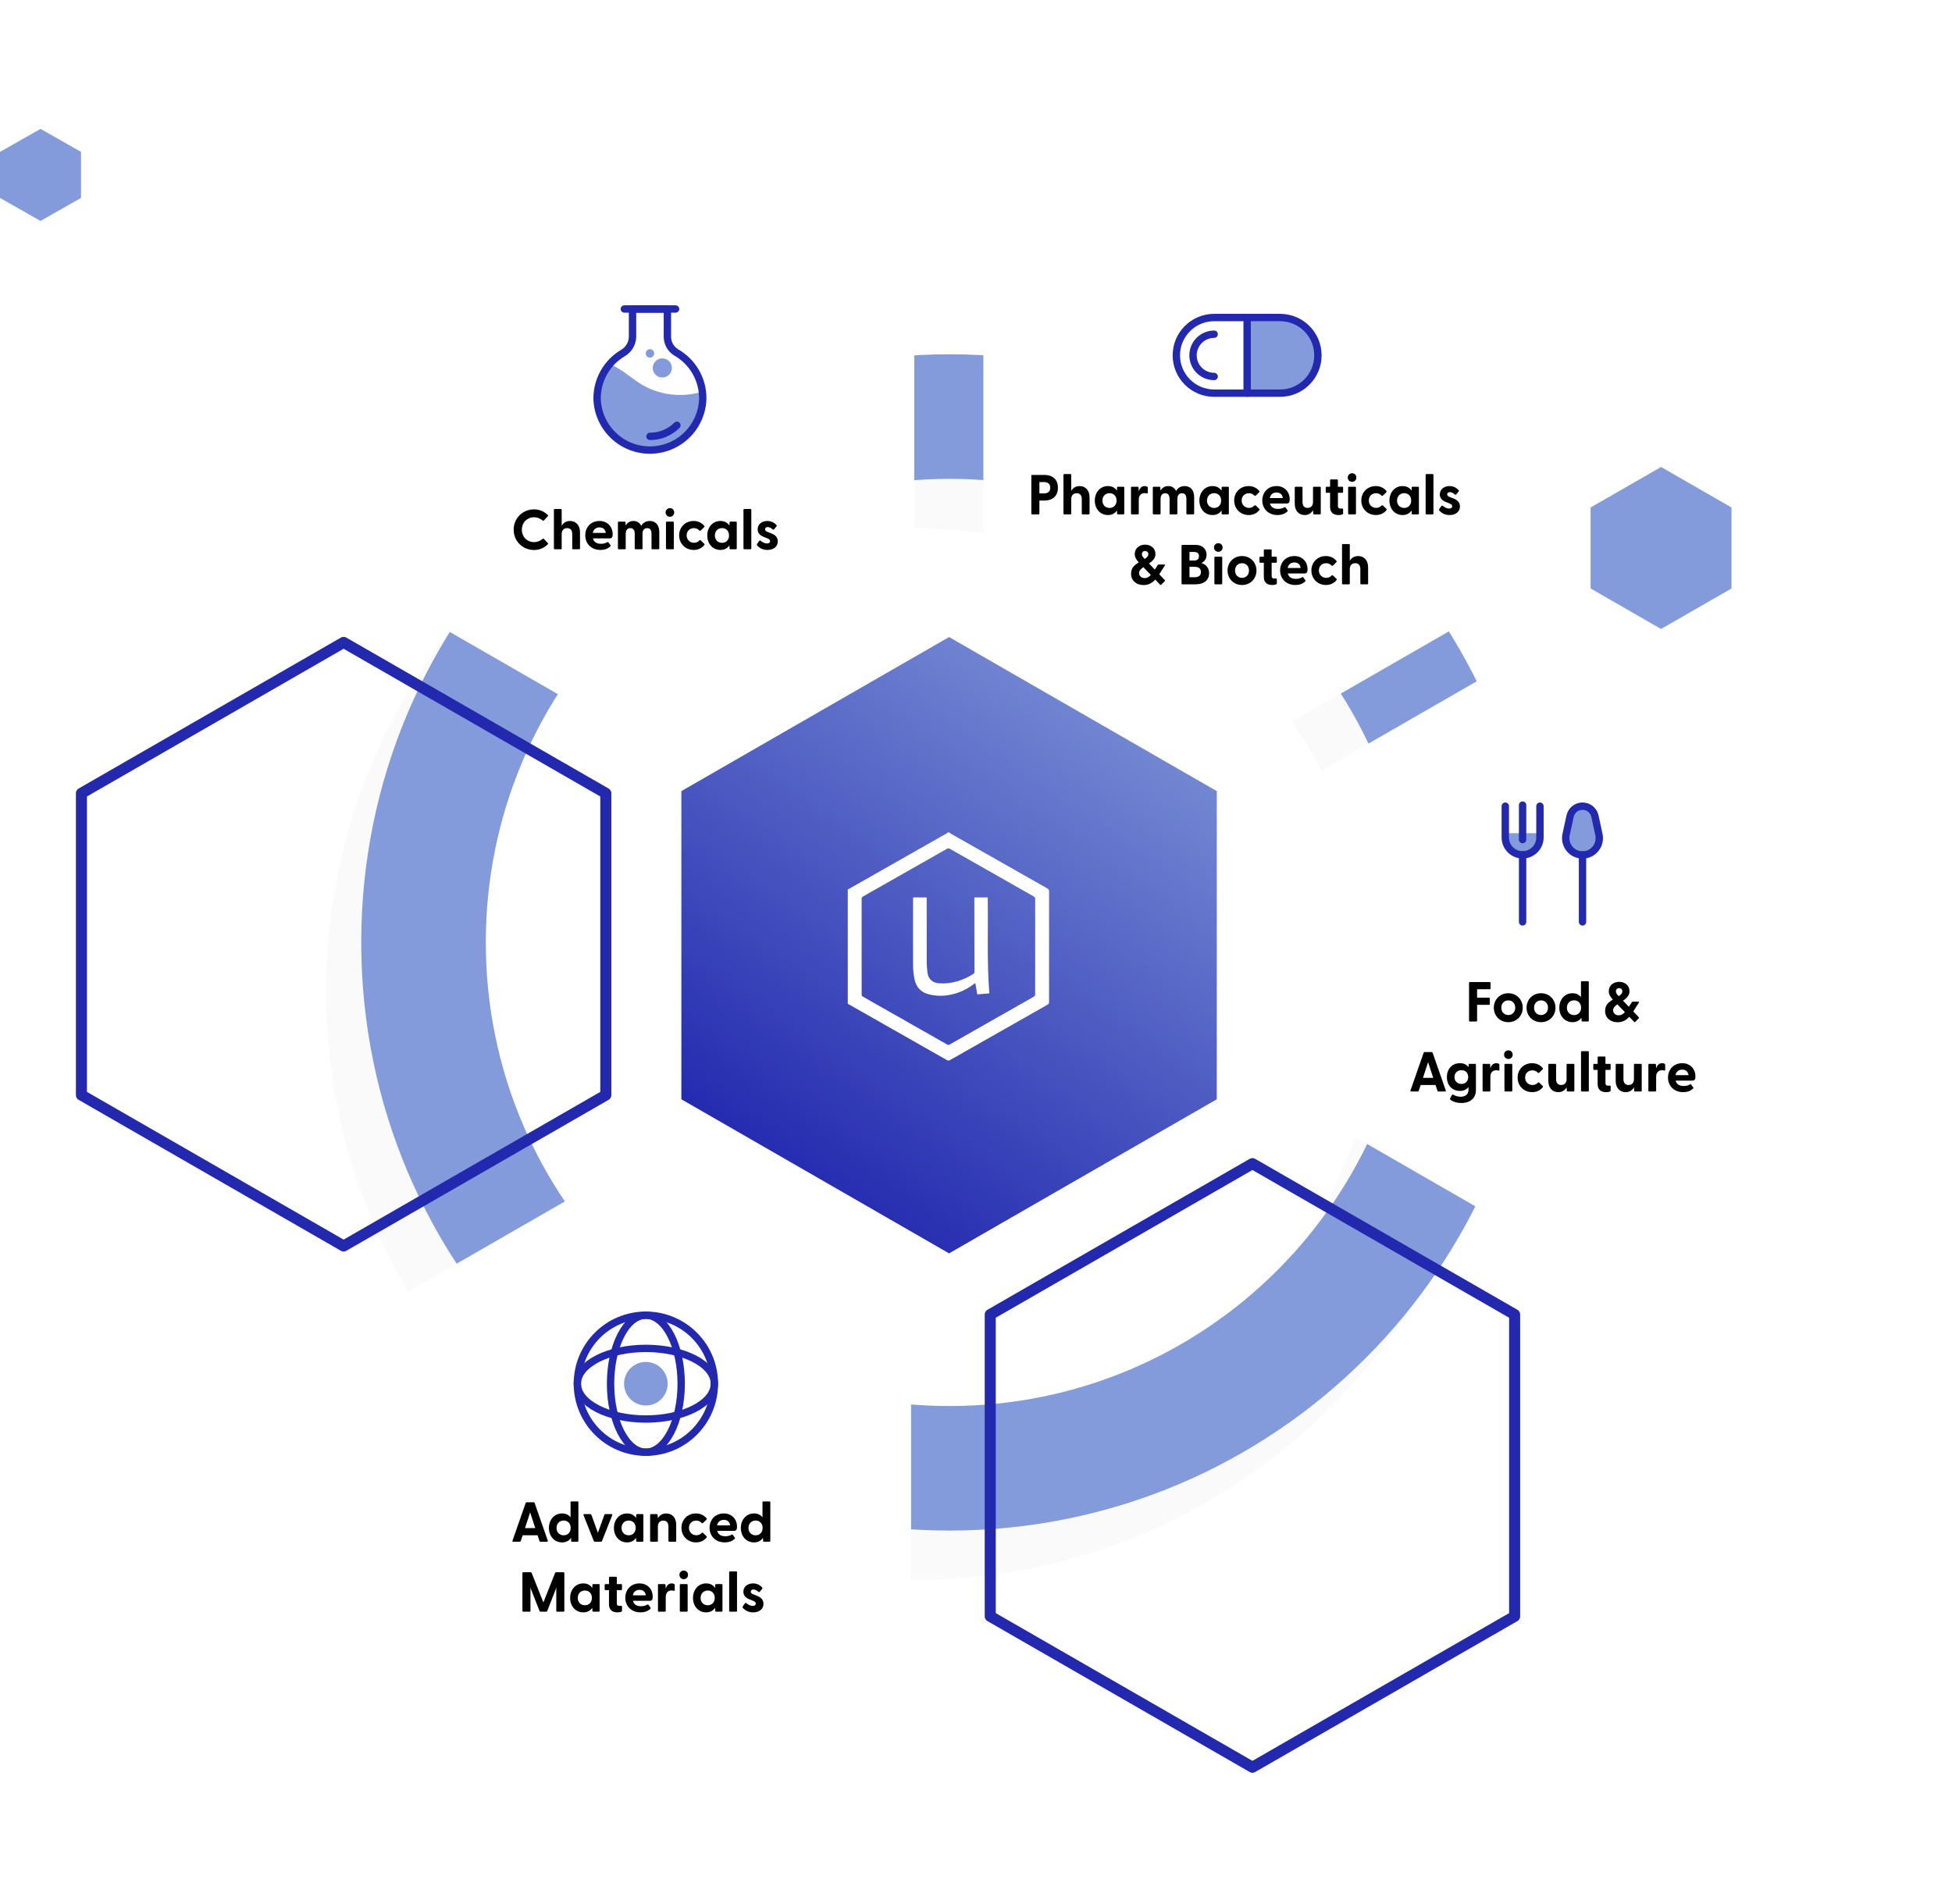 <svg width="530" height="517" viewBox="0 0 530 517" fill="none" xmlns="http://www.w3.org/2000/svg">
<g filter="url(#filter0_ii_10_229)">
<path fill-rule="evenodd" clip-rule="evenodd" d="M257.805 415.66C346.018 415.66 417.529 344.149 417.529 255.936C417.529 167.723 346.018 96.212 257.805 96.212C169.592 96.212 98.081 167.723 98.081 255.936C98.081 344.149 169.592 415.66 257.805 415.66ZM257.805 381.836C327.338 381.836 383.705 325.468 383.705 255.936C383.705 186.403 327.338 130.036 257.805 130.036C188.272 130.036 131.905 186.403 131.905 255.936C131.905 325.468 188.272 381.836 257.805 381.836Z" fill="#FAFAFA"/>
</g>
<g style="mix-blend-mode:color">
<path fill-rule="evenodd" clip-rule="evenodd" d="M257.805 415.66C346.018 415.66 417.529 344.149 417.529 255.936C417.529 167.723 346.018 96.212 257.805 96.212C169.592 96.212 98.081 167.723 98.081 255.936C98.081 344.149 169.592 415.66 257.805 415.66ZM257.805 381.836C327.338 381.836 383.705 325.468 383.705 255.936C383.705 186.403 327.338 130.036 257.805 130.036C188.272 130.036 131.905 186.403 131.905 255.936C131.905 325.468 188.272 381.836 257.805 381.836Z" fill="#839BDA"/>
</g>
<path d="M93.299 174.457L164.488 215.437V297.39L93.299 338.371L22.11 297.39V215.437L93.299 174.457Z" stroke="#2329AF" stroke-width="3" stroke-linecap="round" stroke-linejoin="round"/>
<path d="M330.378 298.532V214.844L257.689 173L185 214.844V298.532L257.689 340.376L330.378 298.532Z" fill="url(#paint0_linear_10_229)"/>
<path d="M340.058 316.009L411.247 356.989V438.942L340.058 479.923L268.869 438.942V356.989L340.058 316.009Z" stroke="#2329AF" stroke-width="3" stroke-linecap="round" stroke-linejoin="round"/>
<path d="M470.133 159.814V137.816L451.004 126.817L431.875 137.816V159.814L451.004 170.813L470.133 159.814Z" fill="#839BDA"/>
<path d="M22 53.75V41.25L11 35L0 41.25V53.75L11 60L22 53.75Z" fill="#839BDA"/>
<g filter="url(#filter1_d_10_229)">
<path d="M248.241 160.532V76.844L175.552 35L102.863 76.844V160.532L175.552 202.376L248.241 160.532Z" fill="white"/>
</g>
<path d="M144.994 149.363C146.524 149.363 147.794 148.766 148.743 147.802C148.85 147.695 148.835 147.588 148.743 147.496L147.672 146.348C147.58 146.241 147.458 146.241 147.351 146.333C146.708 146.868 145.943 147.22 144.994 147.22C143.112 147.22 141.689 145.797 141.689 143.854C141.689 141.91 143.112 140.472 144.994 140.472C145.943 140.472 146.708 140.824 147.351 141.359C147.458 141.451 147.58 141.451 147.672 141.344L148.743 140.196C148.835 140.089 148.85 139.982 148.743 139.875C147.794 138.926 146.524 138.329 144.994 138.329C141.933 138.329 139.47 140.717 139.47 143.854C139.47 146.991 141.933 149.363 144.994 149.363ZM154.774 141.482C153.672 141.482 152.938 142.033 152.509 142.798V138.452C152.509 138.314 152.417 138.222 152.28 138.222H150.627C150.489 138.222 150.397 138.314 150.397 138.452V148.934C150.397 149.072 150.489 149.164 150.627 149.164H152.28C152.417 149.164 152.509 149.072 152.509 148.934V145.047C152.509 143.991 153.091 143.425 153.978 143.425C154.881 143.425 155.371 143.991 155.371 145.047V148.934C155.371 149.072 155.463 149.164 155.6 149.164H157.238C157.376 149.164 157.483 149.072 157.483 148.934V144.573C157.483 142.614 156.35 141.482 154.774 141.482ZM166.359 145.063C166.359 143.165 165.043 141.482 162.763 141.482C160.452 141.482 158.907 143.18 158.907 145.384C158.907 147.649 160.559 149.347 163.023 149.347C164.079 149.347 165.043 149.041 165.686 148.399C165.824 148.276 165.839 148.169 165.762 148.062L165.196 147.282C165.12 147.174 165.043 147.159 164.936 147.22C164.324 147.572 163.773 147.679 163.192 147.679C161.967 147.679 161.217 147.159 160.988 146.21H165.533C166.191 146.21 166.359 145.797 166.359 145.063ZM162.778 143.226C163.681 143.226 164.355 143.716 164.477 144.726H160.957C161.126 143.731 161.845 143.226 162.778 143.226ZM176.424 141.482C175.261 141.482 174.526 142.048 174.113 142.813C173.7 141.956 172.95 141.482 171.986 141.482C170.961 141.482 170.287 142.002 169.874 142.721L169.828 141.91C169.828 141.727 169.736 141.665 169.599 141.665H168.007C167.869 141.665 167.778 141.757 167.778 141.895V148.934C167.778 149.072 167.869 149.164 168.007 149.164H169.66C169.798 149.164 169.889 149.072 169.889 148.934V145.001C169.889 143.976 170.348 143.425 171.144 143.425C171.955 143.425 172.338 143.976 172.338 145.001V148.934C172.338 149.072 172.43 149.164 172.583 149.164H174.22C174.358 149.164 174.45 149.072 174.45 148.934V145.001C174.45 143.976 174.909 143.425 175.705 143.425C176.531 143.425 176.898 143.976 176.898 145.001V148.934C176.898 149.072 176.99 149.164 177.128 149.164H178.78C178.918 149.164 179.01 149.072 179.01 148.934V144.542C179.01 142.584 178.031 141.482 176.424 141.482ZM181.895 140.334C182.569 140.334 183.059 139.814 183.059 139.156C183.059 138.513 182.569 137.993 181.895 137.993C181.222 137.993 180.717 138.513 180.717 139.156C180.717 139.814 181.222 140.334 181.895 140.334ZM181.054 149.164H182.722C182.86 149.164 182.951 149.072 182.951 148.934V141.895C182.951 141.757 182.86 141.665 182.722 141.665H181.054C180.916 141.665 180.824 141.757 180.824 141.895V148.934C180.824 149.072 180.916 149.164 181.054 149.164ZM188.365 149.347C189.574 149.347 190.599 148.827 191.242 148.001C191.334 147.894 191.303 147.771 191.211 147.679L190.293 146.777C190.171 146.654 190.002 146.669 189.895 146.777C189.482 147.19 189.038 147.404 188.457 147.404C187.217 147.404 186.437 146.486 186.437 145.384C186.437 144.282 187.217 143.425 188.411 143.425C189.023 143.425 189.467 143.639 189.88 144.053C189.987 144.16 190.155 144.175 190.278 144.053L191.196 143.15C191.288 143.058 191.318 142.936 191.227 142.828C190.584 142.002 189.559 141.482 188.319 141.482C186.07 141.482 184.402 143.165 184.402 145.384C184.402 147.634 186.085 149.347 188.365 149.347ZM199.812 141.665H198.312C198.175 141.665 198.083 141.757 198.083 141.895L198.052 142.721C197.547 141.956 196.736 141.482 195.604 141.482C193.492 141.482 192.038 143.196 192.038 145.415C192.038 147.649 193.492 149.347 195.604 149.347C196.736 149.347 197.532 148.873 198.052 148.108L198.083 148.934C198.083 149.072 198.175 149.164 198.312 149.164H199.797C199.934 149.164 200.042 149.072 200.042 148.934V141.895C200.042 141.757 199.95 141.665 199.812 141.665ZM196.047 147.419C194.93 147.419 194.104 146.624 194.104 145.415C194.104 144.221 194.93 143.41 196.047 143.41C197.165 143.41 197.945 144.206 197.945 145.415C197.945 146.624 197.165 147.419 196.047 147.419ZM202.095 149.164H203.763C203.901 149.164 203.993 149.072 203.993 148.934V138.452C203.993 138.314 203.901 138.222 203.763 138.222H202.095C201.957 138.222 201.865 138.314 201.865 138.452V148.934C201.865 149.072 201.957 149.164 202.095 149.164ZM208.366 149.347C209.866 149.347 211.167 148.567 211.182 147.052C211.197 145.904 210.447 145.262 209.499 144.879L208.443 144.466C208.03 144.313 207.724 144.099 207.724 143.731C207.724 143.41 207.953 143.134 208.443 143.134C208.887 143.134 209.315 143.349 209.805 143.762C209.942 143.869 210.05 143.884 210.157 143.762L210.83 142.951C210.907 142.859 210.937 142.737 210.845 142.629C210.218 141.88 209.315 141.482 208.336 141.482C206.943 141.482 205.719 142.308 205.719 143.747C205.719 144.787 206.392 145.415 207.356 145.797L208.305 146.18C208.856 146.409 209.086 146.593 209.086 146.96C209.086 147.389 208.749 147.588 208.244 147.588C207.662 147.588 207.142 147.327 206.515 146.853C206.392 146.761 206.254 146.731 206.132 146.914L205.596 147.664C205.489 147.832 205.474 148.001 205.566 148.108C206.163 148.812 207.111 149.347 208.366 149.347Z" fill="black"/>
<path d="M175.79 122.512C177.727 122.6 179.661 122.294 181.477 121.614C183.292 120.933 184.951 119.892 186.353 118.553C187.754 117.213 188.87 115.604 189.633 113.822C190.396 112.039 190.789 110.121 190.79 108.182C190.791 107.576 190.751 106.972 190.67 106.372C188 107.181 185.194 107.442 182.42 107.139C179.647 106.837 176.963 105.977 174.53 104.612C172.05 103.162 169.9 101.202 167.4 99.772C166.803 99.433 166.189 99.126 165.56 98.852C163.291 101.481 162.061 104.849 162.1 108.322C162.163 111.98 163.611 115.479 166.151 118.112C168.692 120.745 172.136 122.318 175.79 122.512Z" fill="#839BDA"/>
<path d="M181.21 91.432V83.912H171.74V91.432C171.726 92.337 171.477 93.223 171.018 94.003C170.558 94.783 169.905 95.43 169.12 95.882C166.967 97.161 165.187 98.984 163.958 101.167C162.73 103.35 162.096 105.817 162.12 108.322C162.235 112.061 163.807 115.608 166.499 118.206C169.191 120.804 172.792 122.248 176.533 122.229C180.275 122.211 183.861 120.732 186.528 118.108C189.195 115.484 190.731 111.922 190.81 108.182C190.819 105.656 190.16 103.173 188.899 100.984C187.638 98.796 185.82 96.98 183.63 95.722C182.891 95.276 182.279 94.647 181.855 93.895C181.431 93.144 181.209 92.295 181.21 91.432Z" stroke="#2329AF" stroke-width="2" stroke-linecap="round" stroke-linejoin="round"/>
<path d="M183.79 115.502C182.83 116.459 181.689 117.217 180.435 117.732C179.18 118.247 177.836 118.509 176.48 118.502V118.502" stroke="#2329AF" stroke-width="2" stroke-linecap="round" stroke-linejoin="round"/>
<path d="M169.52 83.912H183.43" stroke="#2329AF" stroke-width="2" stroke-linecap="round" stroke-linejoin="round"/>
<path d="M179.83 102.522C181.266 102.522 182.43 101.358 182.43 99.922C182.43 98.486 181.266 97.322 179.83 97.322C178.394 97.322 177.23 98.486 177.23 99.922C177.23 101.358 178.394 102.522 179.83 102.522Z" fill="#839BDA"/>
<path d="M176.48 97.122C177.115 97.122 177.63 96.607 177.63 95.972C177.63 95.337 177.115 94.822 176.48 94.822C175.845 94.822 175.33 95.337 175.33 95.972C175.33 96.607 175.845 97.122 176.48 97.122Z" fill="#839BDA"/>
<g filter="url(#filter2_d_10_229)">
<path d="M247.378 439.532V355.844L174.689 314L102 355.844V439.532L174.689 481.376L247.378 439.532Z" fill="white"/>
</g>
<path d="M148.743 418.427L145.162 408.158C145.116 408.036 144.994 407.975 144.872 407.975H143.02C142.897 407.975 142.775 408.036 142.729 408.158L139.148 418.427C139.087 418.58 139.164 418.687 139.332 418.687H141.138C141.26 418.687 141.352 418.641 141.398 418.503L141.918 416.927H145.958L146.478 418.503C146.524 418.641 146.616 418.687 146.739 418.687H148.544C148.713 418.687 148.804 418.58 148.743 418.427ZM142.546 414.983L143.938 410.729L145.331 414.983H142.546ZM156.815 407.745H155.147C155.009 407.745 154.917 407.837 154.917 407.975V412.061C154.412 411.403 153.647 411.005 152.607 411.005C150.495 411.005 149.041 412.719 149.041 414.938C149.041 417.172 150.495 418.87 152.607 418.87C153.739 418.87 154.535 418.396 155.055 417.631L155.086 418.457C155.086 418.595 155.177 418.687 155.315 418.687H156.8C156.937 418.687 157.044 418.595 157.044 418.457V407.975C157.044 407.837 156.953 407.745 156.815 407.745ZM153.05 416.942C151.933 416.942 151.107 416.146 151.107 414.938C151.107 413.744 151.933 412.933 153.05 412.933C154.167 412.933 154.948 413.729 154.948 414.938C154.948 416.146 154.167 416.942 153.05 416.942ZM161.5 418.687H163.168C163.291 418.687 163.398 418.626 163.444 418.503L166.244 411.448C166.306 411.28 166.229 411.188 166.061 411.188H164.377C164.255 411.188 164.148 411.25 164.102 411.372L162.342 416.254L160.567 411.372C160.521 411.25 160.414 411.188 160.292 411.188H158.608C158.44 411.188 158.363 411.28 158.425 411.448L161.225 418.503C161.271 418.626 161.378 418.687 161.5 418.687ZM174.464 411.188H172.964C172.827 411.188 172.735 411.28 172.735 411.418L172.704 412.244C172.199 411.479 171.388 411.005 170.256 411.005C168.144 411.005 166.69 412.719 166.69 414.938C166.69 417.172 168.144 418.87 170.256 418.87C171.388 418.87 172.184 418.396 172.704 417.631L172.735 418.457C172.735 418.595 172.827 418.687 172.964 418.687H174.449C174.586 418.687 174.694 418.595 174.694 418.457V411.418C174.694 411.28 174.602 411.188 174.464 411.188ZM170.7 416.942C169.582 416.942 168.756 416.146 168.756 414.938C168.756 413.744 169.582 412.933 170.7 412.933C171.817 412.933 172.597 413.729 172.597 414.938C172.597 416.146 171.817 416.942 170.7 416.942ZM180.894 411.005C179.777 411.005 179.058 411.556 178.629 412.321L178.568 411.433C178.568 411.25 178.476 411.188 178.339 411.188H176.747C176.609 411.188 176.517 411.28 176.517 411.418V418.457C176.517 418.595 176.609 418.687 176.747 418.687H178.4C178.537 418.687 178.629 418.595 178.629 418.457V414.57C178.629 413.514 179.211 412.948 180.098 412.948C181.001 412.948 181.491 413.514 181.491 414.57V418.457C181.491 418.595 181.583 418.687 181.72 418.687H183.358C183.496 418.687 183.603 418.595 183.603 418.457V414.096C183.603 412.137 182.47 411.005 180.894 411.005ZM188.99 418.87C190.199 418.87 191.224 418.35 191.867 417.524C191.959 417.417 191.928 417.294 191.837 417.202L190.918 416.3C190.796 416.177 190.628 416.192 190.52 416.3C190.107 416.713 189.664 416.927 189.082 416.927C187.842 416.927 187.062 416.009 187.062 414.907C187.062 413.805 187.842 412.948 189.036 412.948C189.648 412.948 190.092 413.162 190.505 413.576C190.612 413.683 190.781 413.698 190.903 413.576L191.821 412.673C191.913 412.581 191.944 412.458 191.852 412.351C191.209 411.525 190.184 411.005 188.944 411.005C186.695 411.005 185.027 412.688 185.027 414.907C185.027 417.156 186.71 418.87 188.99 418.87ZM200.116 414.586C200.116 412.688 198.8 411.005 196.52 411.005C194.209 411.005 192.663 412.703 192.663 414.907C192.663 417.172 194.316 418.87 196.78 418.87C197.836 418.87 198.8 418.564 199.442 417.922C199.58 417.799 199.595 417.692 199.519 417.585L198.953 416.805C198.876 416.697 198.8 416.682 198.693 416.743C198.08 417.095 197.53 417.202 196.948 417.202C195.724 417.202 194.974 416.682 194.744 415.733H199.289C199.947 415.733 200.116 415.32 200.116 414.586ZM196.535 412.749C197.438 412.749 198.111 413.239 198.234 414.249H194.714C194.882 413.254 195.601 412.749 196.535 412.749ZM208.925 407.745H207.257C207.12 407.745 207.028 407.837 207.028 407.975V412.061C206.523 411.403 205.758 411.005 204.717 411.005C202.605 411.005 201.152 412.719 201.152 414.938C201.152 417.172 202.605 418.87 204.717 418.87C205.85 418.87 206.645 418.396 207.166 417.631L207.196 418.457C207.196 418.595 207.288 418.687 207.426 418.687H208.91C209.048 418.687 209.155 418.595 209.155 418.457V407.975C209.155 407.837 209.063 407.745 208.925 407.745ZM205.161 416.942C204.044 416.942 203.217 416.146 203.217 414.938C203.217 413.744 204.044 412.933 205.161 412.933C206.278 412.933 207.059 413.729 207.059 414.938C207.059 416.146 206.278 416.942 205.161 416.942ZM152.999 426.975H150.994C150.872 426.975 150.78 427.021 150.734 427.128L147.536 435.162L144.337 427.128C144.291 427.021 144.2 426.975 144.077 426.975H142.073C141.935 426.975 141.843 427.067 141.843 427.204V437.457C141.843 437.595 141.935 437.687 142.073 437.687H143.802C143.939 437.687 144.031 437.595 144.031 437.457V431.061L144.23 431.734L146.495 437.503C146.541 437.626 146.648 437.687 146.77 437.687H148.301C148.423 437.687 148.53 437.626 148.576 437.503L150.841 431.734L151.04 431.076V437.457C151.04 437.595 151.132 437.687 151.27 437.687H152.999C153.137 437.687 153.228 437.595 153.228 437.457V427.204C153.228 427.067 153.137 426.975 152.999 426.975ZM162.576 430.188H161.076C160.938 430.188 160.847 430.28 160.847 430.418L160.816 431.244C160.311 430.479 159.5 430.005 158.368 430.005C156.256 430.005 154.802 431.719 154.802 433.938C154.802 436.172 156.256 437.87 158.368 437.87C159.5 437.87 160.296 437.396 160.816 436.631L160.847 437.457C160.847 437.595 160.938 437.687 161.076 437.687H162.561C162.698 437.687 162.805 437.595 162.805 437.457V430.418C162.805 430.28 162.714 430.188 162.576 430.188ZM158.811 435.942C157.694 435.942 156.868 435.146 156.868 433.938C156.868 432.744 157.694 431.933 158.811 431.933C159.928 431.933 160.709 432.729 160.709 433.938C160.709 435.146 159.928 435.942 158.811 435.942ZM168.654 431.826C168.792 431.826 168.884 431.734 168.884 431.596V430.418C168.884 430.28 168.792 430.188 168.654 430.188H167.476V428.429C167.476 428.291 167.384 428.199 167.246 428.199H165.578C165.44 428.199 165.349 428.291 165.349 428.429V430.188H164.4C164.262 430.188 164.17 430.28 164.17 430.418V431.596C164.17 431.734 164.262 431.826 164.4 431.826H165.349V435.682C165.349 437.319 166.42 437.87 167.613 437.87C168.118 437.87 168.884 437.779 168.884 437.427V436.31C168.884 436.156 168.776 436.08 168.608 436.095C168.424 436.111 168.271 436.111 168.134 436.111C167.736 436.111 167.476 435.896 167.476 435.453V431.826H168.654ZM177.229 433.586C177.229 431.688 175.913 430.005 173.632 430.005C171.322 430.005 169.776 431.703 169.776 433.907C169.776 436.172 171.429 437.87 173.893 437.87C174.949 437.87 175.913 437.564 176.555 436.922C176.693 436.799 176.708 436.692 176.632 436.585L176.066 435.805C175.989 435.697 175.913 435.682 175.805 435.743C175.193 436.095 174.642 436.202 174.061 436.202C172.837 436.202 172.087 435.682 171.857 434.733H176.402C177.06 434.733 177.229 434.32 177.229 433.586ZM173.648 431.749C174.551 431.749 175.224 432.239 175.346 433.249H171.827C171.995 432.254 172.714 431.749 173.648 431.749ZM183.07 430.188C182.947 430.097 182.733 430.005 182.381 430.005C181.493 430.005 181.019 430.602 180.759 431.397L180.698 430.433C180.698 430.25 180.606 430.188 180.468 430.188H178.877C178.739 430.188 178.647 430.28 178.647 430.418V437.457C178.647 437.595 178.739 437.687 178.877 437.687H180.529C180.667 437.687 180.759 437.595 180.759 437.457V433.708C180.759 432.637 181.31 431.918 182.35 431.918C182.565 431.918 182.733 431.948 182.901 431.994C183.1 432.04 183.207 431.994 183.207 431.81V430.494C183.207 430.357 183.177 430.265 183.07 430.188ZM185.651 428.857C186.325 428.857 186.814 428.337 186.814 427.679C186.814 427.036 186.325 426.516 185.651 426.516C184.978 426.516 184.473 427.036 184.473 427.679C184.473 428.337 184.978 428.857 185.651 428.857ZM184.81 437.687H186.478C186.616 437.687 186.707 437.595 186.707 437.457V430.418C186.707 430.28 186.616 430.188 186.478 430.188H184.81C184.672 430.188 184.58 430.28 184.58 430.418V437.457C184.58 437.595 184.672 437.687 184.81 437.687ZM195.931 430.188H194.432C194.294 430.188 194.202 430.28 194.202 430.418L194.172 431.244C193.667 430.479 192.856 430.005 191.723 430.005C189.611 430.005 188.158 431.719 188.158 433.938C188.158 436.172 189.611 437.87 191.723 437.87C192.856 437.87 193.651 437.396 194.172 436.631L194.202 437.457C194.202 437.595 194.294 437.687 194.432 437.687H195.916C196.054 437.687 196.161 437.595 196.161 437.457V430.418C196.161 430.28 196.069 430.188 195.931 430.188ZM192.167 435.942C191.05 435.942 190.223 435.146 190.223 433.938C190.223 432.744 191.05 431.933 192.167 431.933C193.284 431.933 194.064 432.729 194.064 433.938C194.064 435.146 193.284 435.942 192.167 435.942ZM198.214 437.687H199.882C200.02 437.687 200.112 437.595 200.112 437.457V426.975C200.112 426.837 200.02 426.745 199.882 426.745H198.214C198.077 426.745 197.985 426.837 197.985 426.975V437.457C197.985 437.595 198.077 437.687 198.214 437.687ZM204.486 437.87C205.985 437.87 207.286 437.09 207.301 435.575C207.317 434.427 206.567 433.785 205.618 433.402L204.562 432.989C204.149 432.836 203.843 432.622 203.843 432.254C203.843 431.933 204.073 431.657 204.562 431.657C205.006 431.657 205.435 431.872 205.924 432.285C206.062 432.392 206.169 432.407 206.276 432.285L206.95 431.474C207.026 431.382 207.057 431.26 206.965 431.152C206.337 430.403 205.435 430.005 204.455 430.005C203.063 430.005 201.838 430.831 201.838 432.27C201.838 433.31 202.512 433.938 203.476 434.32L204.425 434.703C204.975 434.932 205.205 435.116 205.205 435.483C205.205 435.912 204.868 436.111 204.363 436.111C203.782 436.111 203.262 435.85 202.634 435.376C202.512 435.284 202.374 435.254 202.252 435.437L201.716 436.187C201.609 436.355 201.594 436.524 201.685 436.631C202.282 437.335 203.231 437.87 204.486 437.87Z" fill="black"/>
<path d="M175.364 381.694C178.633 381.694 181.284 379.043 181.284 375.774C181.284 372.504 178.633 369.854 175.364 369.854C172.094 369.854 169.444 372.504 169.444 375.774C169.444 379.043 172.094 381.694 175.364 381.694Z" fill="#839BDA"/>
<path d="M175.364 394.374C185.636 394.374 193.964 386.046 193.964 375.774C193.964 365.501 185.636 357.174 175.364 357.174C165.091 357.174 156.764 365.501 156.764 375.774C156.764 386.046 165.091 394.374 175.364 394.374Z" stroke="#2329AF" stroke-width="2" stroke-linecap="round" stroke-linejoin="round"/>
<path d="M175.364 394.374C180.66 394.374 184.954 386.046 184.954 375.774C184.954 365.501 180.66 357.174 175.364 357.174C170.067 357.174 165.774 365.501 165.774 375.774C165.774 386.046 170.067 394.374 175.364 394.374Z" stroke="#2329AF" stroke-width="2" stroke-linecap="round" stroke-linejoin="round"/>
<path d="M175.364 385.364C185.636 385.364 193.964 381.07 193.964 375.774C193.964 370.477 185.636 366.184 175.364 366.184C165.091 366.184 156.764 370.477 156.764 375.774C156.764 381.07 165.091 385.364 175.364 385.364Z" stroke="#2329AF" stroke-width="2" stroke-linecap="round" stroke-linejoin="round"/>
<g filter="url(#filter3_d_10_229)">
<path d="M495 298.258V214.57L422.311 172.726L349.622 214.57V298.258L422.311 340.102L495 298.258Z" fill="white"/>
</g>
<path d="M399.098 277.413H400.827C400.965 277.413 401.057 277.321 401.057 277.183V272.883H404.27C404.408 272.883 404.515 272.791 404.515 272.654V271.169C404.515 271.032 404.408 270.94 404.27 270.94H401.057V268.644H404.469C404.607 268.644 404.714 268.552 404.714 268.415V266.93C404.714 266.793 404.607 266.701 404.469 266.701H399.098C398.96 266.701 398.868 266.793 398.868 266.93V277.183C398.868 277.321 398.96 277.413 399.098 277.413ZM409.529 277.596C411.778 277.596 413.446 275.883 413.446 273.664C413.446 271.445 411.778 269.731 409.529 269.731C407.264 269.731 405.596 271.445 405.596 273.664C405.596 275.883 407.264 277.596 409.529 277.596ZM409.529 275.653C408.457 275.653 407.631 274.888 407.631 273.664C407.631 272.439 408.457 271.674 409.529 271.674C410.584 271.674 411.411 272.439 411.411 273.664C411.411 274.888 410.584 275.653 409.529 275.653ZM418.42 277.596C420.67 277.596 422.338 275.883 422.338 273.664C422.338 271.445 420.67 269.731 418.42 269.731C416.156 269.731 414.488 271.445 414.488 273.664C414.488 275.883 416.156 277.596 418.42 277.596ZM418.42 275.653C417.349 275.653 416.523 274.888 416.523 273.664C416.523 272.439 417.349 271.674 418.42 271.674C419.476 271.674 420.303 272.439 420.303 273.664C420.303 274.888 419.476 275.653 418.42 275.653ZM431.153 266.471H429.485C429.347 266.471 429.256 266.563 429.256 266.701V270.787C428.751 270.129 427.986 269.731 426.945 269.731C424.833 269.731 423.379 271.445 423.379 273.664C423.379 275.898 424.833 277.596 426.945 277.596C428.077 277.596 428.873 277.122 429.393 276.357L429.424 277.183C429.424 277.321 429.516 277.413 429.654 277.413H431.138C431.276 277.413 431.383 277.321 431.383 277.183V266.701C431.383 266.563 431.291 266.471 431.153 266.471ZM427.389 275.668C426.272 275.668 425.445 274.873 425.445 273.664C425.445 272.47 426.272 271.659 427.389 271.659C428.506 271.659 429.286 272.455 429.286 273.664C429.286 274.873 428.506 275.668 427.389 275.668ZM443.464 274.674L444.995 272.271C445.071 272.149 445.01 272.026 444.872 272.026H443.342C443.189 272.026 443.097 272.118 443.005 272.256L442.255 273.403L440.679 271.751C441.552 271.154 442.439 270.419 442.439 269.165C442.439 267.711 441.276 266.64 439.608 266.64C437.955 266.64 436.808 267.741 436.808 269.165C436.808 270.067 437.297 270.802 437.909 271.46C436.838 272.103 435.813 272.868 435.813 274.536C435.813 276.525 437.374 277.612 439.21 277.612C440.557 277.612 441.536 277.046 442.378 276.127L443.694 277.505C443.801 277.612 443.923 277.596 444.031 277.489L444.933 276.556C445.041 276.449 445.041 276.326 444.933 276.219L443.464 274.674ZM439.608 268.354C440.159 268.354 440.496 268.736 440.496 269.226C440.496 269.807 440.006 270.205 439.501 270.527C439.057 270.067 438.736 269.654 438.736 269.226C438.736 268.751 439.072 268.354 439.608 268.354ZM439.501 275.73C438.659 275.73 437.986 275.163 437.986 274.352C437.986 273.633 438.537 273.174 439.164 272.761L441.184 274.873C440.695 275.393 440.159 275.73 439.501 275.73ZM392.558 296.153L388.977 285.884C388.931 285.762 388.809 285.701 388.686 285.701H386.835C386.712 285.701 386.59 285.762 386.544 285.884L382.963 296.153C382.902 296.306 382.978 296.413 383.147 296.413H384.952C385.075 296.413 385.167 296.367 385.213 296.229L385.733 294.653H389.773L390.293 296.229C390.339 296.367 390.431 296.413 390.553 296.413H392.359C392.527 296.413 392.619 296.306 392.558 296.153ZM386.36 292.71L387.753 288.455L389.145 292.71H386.36ZM400.507 288.914H399.007C398.87 288.914 398.763 289.006 398.763 289.144L398.732 289.817C398.242 289.129 397.492 288.731 396.391 288.731C394.279 288.731 392.856 290.292 392.856 292.495C392.856 294.714 394.279 296.26 396.391 296.26C397.462 296.26 398.227 295.862 398.717 295.189V295.984C398.717 297.377 397.63 297.836 396.574 297.836C395.916 297.836 395.243 297.652 394.585 297.285C394.417 297.193 394.279 297.255 394.202 297.408L393.759 298.249C393.682 298.387 393.697 298.586 393.85 298.693C394.585 299.244 395.656 299.55 396.773 299.55C398.625 299.55 400.737 298.693 400.737 296V289.144C400.737 289.006 400.645 288.914 400.507 288.914ZM396.804 294.362C395.717 294.362 394.922 293.643 394.922 292.495C394.922 291.363 395.717 290.628 396.804 290.628C397.875 290.628 398.64 291.348 398.64 292.495C398.64 293.643 397.875 294.362 396.804 294.362ZM406.971 288.914C406.849 288.823 406.634 288.731 406.282 288.731C405.395 288.731 404.921 289.328 404.66 290.123L404.599 289.159C404.599 288.976 404.507 288.914 404.37 288.914H402.778C402.64 288.914 402.549 289.006 402.549 289.144V296.183C402.549 296.321 402.64 296.413 402.778 296.413H404.431C404.569 296.413 404.66 296.321 404.66 296.183V292.434C404.66 291.363 405.211 290.644 406.252 290.644C406.466 290.644 406.634 290.674 406.803 290.72C407.002 290.766 407.109 290.72 407.109 290.537V289.22C407.109 289.083 407.078 288.991 406.971 288.914ZM409.553 287.583C410.226 287.583 410.716 287.063 410.716 286.405C410.716 285.762 410.226 285.242 409.553 285.242C408.88 285.242 408.375 285.762 408.375 286.405C408.375 287.063 408.88 287.583 409.553 287.583ZM408.711 296.413H410.379C410.517 296.413 410.609 296.321 410.609 296.183V289.144C410.609 289.006 410.517 288.914 410.379 288.914H408.711C408.574 288.914 408.482 289.006 408.482 289.144V296.183C408.482 296.321 408.574 296.413 408.711 296.413ZM416.023 296.596C417.231 296.596 418.257 296.076 418.899 295.25C418.991 295.143 418.961 295.02 418.869 294.928L417.951 294.026C417.828 293.903 417.66 293.918 417.553 294.026C417.14 294.439 416.696 294.653 416.114 294.653C414.875 294.653 414.094 293.735 414.094 292.633C414.094 291.531 414.875 290.674 416.068 290.674C416.681 290.674 417.124 290.888 417.538 291.302C417.645 291.409 417.813 291.424 417.935 291.302L418.854 290.399C418.945 290.307 418.976 290.185 418.884 290.077C418.241 289.251 417.216 288.731 415.977 288.731C413.727 288.731 412.059 290.414 412.059 292.633C412.059 294.883 413.742 296.596 416.023 296.596ZM427.233 288.914H425.58C425.442 288.914 425.35 289.006 425.35 289.144V293.031C425.35 294.087 424.769 294.653 423.881 294.653C422.979 294.653 422.504 294.087 422.504 293.031V289.144C422.504 289.006 422.397 288.914 422.259 288.914H420.622C420.484 288.914 420.392 289.006 420.392 289.144V293.505C420.392 295.464 421.525 296.596 423.086 296.596C424.203 296.596 424.922 296.046 425.35 295.28L425.412 296.168C425.412 296.352 425.504 296.413 425.641 296.413H427.233C427.37 296.413 427.462 296.321 427.462 296.183V289.144C427.462 289.006 427.37 288.914 427.233 288.914ZM429.498 296.413H431.166C431.304 296.413 431.396 296.321 431.396 296.183V285.701C431.396 285.563 431.304 285.471 431.166 285.471H429.498C429.361 285.471 429.269 285.563 429.269 285.701V296.183C429.269 296.321 429.361 296.413 429.498 296.413ZM437.089 290.552C437.227 290.552 437.319 290.46 437.319 290.322V289.144C437.319 289.006 437.227 288.914 437.089 288.914H435.911V287.155C435.911 287.017 435.819 286.925 435.681 286.925H434.013C433.876 286.925 433.784 287.017 433.784 287.155V288.914H432.835C432.697 288.914 432.606 289.006 432.606 289.144V290.322C432.606 290.46 432.697 290.552 432.835 290.552H433.784V294.408C433.784 296.046 434.855 296.596 436.049 296.596C436.554 296.596 437.319 296.505 437.319 296.153V295.036C437.319 294.883 437.212 294.806 437.043 294.821C436.86 294.837 436.707 294.837 436.569 294.837C436.171 294.837 435.911 294.622 435.911 294.179V290.552H437.089ZM445.524 288.914H443.872C443.734 288.914 443.642 289.006 443.642 289.144V293.031C443.642 294.087 443.061 294.653 442.173 294.653C441.27 294.653 440.796 294.087 440.796 293.031V289.144C440.796 289.006 440.689 288.914 440.551 288.914H438.914C438.776 288.914 438.684 289.006 438.684 289.144V293.505C438.684 295.464 439.817 296.596 441.377 296.596C442.495 296.596 443.214 296.046 443.642 295.28L443.703 296.168C443.703 296.352 443.795 296.413 443.933 296.413H445.524C445.662 296.413 445.754 296.321 445.754 296.183V289.144C445.754 289.006 445.662 288.914 445.524 288.914ZM451.983 288.914C451.861 288.823 451.646 288.731 451.295 288.731C450.407 288.731 449.933 289.328 449.672 290.123L449.611 289.159C449.611 288.976 449.519 288.914 449.382 288.914H447.79C447.652 288.914 447.561 289.006 447.561 289.144V296.183C447.561 296.321 447.652 296.413 447.79 296.413H449.443C449.581 296.413 449.672 296.321 449.672 296.183V292.434C449.672 291.363 450.223 290.644 451.264 290.644C451.478 290.644 451.646 290.674 451.815 290.72C452.014 290.766 452.121 290.72 452.121 290.537V289.22C452.121 289.083 452.09 288.991 451.983 288.914ZM460.339 292.312C460.339 290.414 459.023 288.731 456.743 288.731C454.432 288.731 452.887 290.429 452.887 292.633C452.887 294.898 454.539 296.596 457.003 296.596C458.059 296.596 459.023 296.29 459.666 295.648C459.804 295.525 459.819 295.418 459.742 295.311L459.176 294.531C459.1 294.423 459.023 294.408 458.916 294.469C458.304 294.821 457.753 294.928 457.172 294.928C455.947 294.928 455.197 294.408 454.968 293.459H459.513C460.171 293.459 460.339 293.046 460.339 292.312ZM456.758 290.475C457.661 290.475 458.335 290.965 458.457 291.975H454.937C455.106 290.98 455.825 290.475 456.758 290.475Z" fill="black"/>
<path d="M408.71 226.27V227.45C408.766 228.66 409.286 229.802 410.162 230.639C411.038 231.476 412.203 231.943 413.415 231.943C414.627 231.943 415.792 231.476 416.668 230.639C417.544 229.802 418.064 228.66 418.12 227.45V226.27H408.71Z" fill="#839BDA"/>
<path d="M433.05 221.64L434.13 226.64C434.277 227.306 434.272 227.996 434.116 228.66C433.961 229.324 433.659 229.944 433.232 230.476C432.805 231.007 432.264 231.436 431.649 231.731C431.035 232.026 430.362 232.179 429.68 232.18C428.998 232.179 428.325 232.026 427.71 231.731C427.095 231.436 426.554 231.007 426.126 230.476C425.698 229.945 425.395 229.324 425.238 228.661C425.082 227.997 425.075 227.306 425.22 226.64L426.31 221.64C426.477 220.871 426.903 220.182 427.516 219.689C428.129 219.196 428.893 218.928 429.68 218.93C430.467 218.928 431.231 219.196 431.844 219.689C432.457 220.182 432.883 220.871 433.05 221.64Z" fill="#839BDA"/>
<path d="M418.12 218.93V227.45C418.117 228.697 417.62 229.893 416.737 230.774C415.854 231.655 414.657 232.15 413.41 232.15V232.15C412.164 232.147 410.97 231.651 410.09 230.77C409.209 229.89 408.713 228.696 408.71 227.45V218.93" stroke="#2329AF" stroke-width="2" stroke-linecap="round" stroke-linejoin="round"/>
<path d="M413.41 218.64V228.01" stroke="#2329AF" stroke-width="2" stroke-linecap="round" stroke-linejoin="round"/>
<path d="M413.41 232.15V250.36" stroke="#2329AF" stroke-width="2" stroke-linecap="round" stroke-linejoin="round"/>
<path d="M433.05 221.64L434.13 226.64C434.277 227.306 434.272 227.996 434.116 228.66C433.961 229.324 433.659 229.944 433.232 230.476C432.805 231.007 432.264 231.436 431.649 231.731C431.035 232.026 430.362 232.179 429.68 232.18C428.998 232.179 428.325 232.026 427.71 231.731C427.095 231.436 426.554 231.007 426.126 230.476C425.698 229.945 425.395 229.324 425.238 228.661C425.082 227.997 425.075 227.306 425.22 226.64L426.31 221.64C426.477 220.871 426.903 220.182 427.516 219.689C428.129 219.196 428.893 218.928 429.68 218.93V218.93C430.467 218.928 431.231 219.196 431.844 219.689C432.457 220.182 432.883 220.871 433.05 221.64Z" stroke="#2329AF" stroke-width="2" stroke-linecap="round" stroke-linejoin="round"/>
<path d="M429.68 232.15V250.36" stroke="#2329AF" stroke-width="2" stroke-linecap="round" stroke-linejoin="round"/>
<g filter="url(#filter4_d_10_229)">
<path d="M412.378 160.532V76.844L339.689 35L267 76.844V160.532L339.689 202.376L412.378 160.532Z" fill="white"/>
</g>
<path d="M280.253 139.687H281.983C282.12 139.687 282.212 139.595 282.212 139.457V135.938H283.482C286.023 135.938 287.247 134.514 287.247 132.448C287.247 130.398 286.023 128.975 283.482 128.975H280.253C280.116 128.975 280.024 129.067 280.024 129.204V139.457C280.024 139.595 280.116 139.687 280.253 139.687ZM282.212 133.994V130.918H283.406C284.339 130.918 285.15 131.24 285.15 132.448C285.15 133.673 284.339 133.994 283.406 133.994H282.212ZM293.124 132.005C292.023 132.005 291.288 132.556 290.859 133.321V128.975C290.859 128.837 290.768 128.745 290.63 128.745H288.977C288.84 128.745 288.748 128.837 288.748 128.975V139.457C288.748 139.595 288.84 139.687 288.977 139.687H290.63C290.768 139.687 290.859 139.595 290.859 139.457V135.57C290.859 134.514 291.441 133.948 292.329 133.948C293.231 133.948 293.721 134.514 293.721 135.57V139.457C293.721 139.595 293.813 139.687 293.951 139.687H295.588C295.726 139.687 295.833 139.595 295.833 139.457V135.096C295.833 133.137 294.701 132.005 293.124 132.005ZM305.031 132.188H303.531C303.393 132.188 303.302 132.28 303.302 132.418L303.271 133.244C302.766 132.479 301.955 132.005 300.823 132.005C298.711 132.005 297.257 133.719 297.257 135.938C297.257 138.172 298.711 139.87 300.823 139.87C301.955 139.87 302.751 139.396 303.271 138.631L303.302 139.457C303.302 139.595 303.393 139.687 303.531 139.687H305.016C305.153 139.687 305.26 139.595 305.26 139.457V132.418C305.26 132.28 305.169 132.188 305.031 132.188ZM301.266 137.942C300.149 137.942 299.323 137.146 299.323 135.938C299.323 134.744 300.149 133.933 301.266 133.933C302.383 133.933 303.164 134.729 303.164 135.938C303.164 137.146 302.383 137.942 301.266 137.942ZM311.507 132.188C311.384 132.097 311.17 132.005 310.818 132.005C309.931 132.005 309.456 132.602 309.196 133.397L309.135 132.433C309.135 132.25 309.043 132.188 308.905 132.188H307.314C307.176 132.188 307.084 132.28 307.084 132.418V139.457C307.084 139.595 307.176 139.687 307.314 139.687H308.967C309.104 139.687 309.196 139.595 309.196 139.457V135.708C309.196 134.637 309.747 133.918 310.788 133.918C311.002 133.918 311.17 133.948 311.338 133.994C311.537 134.04 311.645 133.994 311.645 133.81V132.494C311.645 132.357 311.614 132.265 311.507 132.188ZM321.648 132.005C320.485 132.005 319.751 132.571 319.338 133.336C318.924 132.479 318.175 132.005 317.21 132.005C316.185 132.005 315.512 132.525 315.099 133.244L315.053 132.433C315.053 132.25 314.961 132.188 314.823 132.188H313.232C313.094 132.188 313.002 132.28 313.002 132.418V139.457C313.002 139.595 313.094 139.687 313.232 139.687H314.884C315.022 139.687 315.114 139.595 315.114 139.457V135.524C315.114 134.499 315.573 133.948 316.369 133.948C317.18 133.948 317.562 134.499 317.562 135.524V139.457C317.562 139.595 317.654 139.687 317.807 139.687H319.445C319.582 139.687 319.674 139.595 319.674 139.457V135.524C319.674 134.499 320.133 133.948 320.929 133.948C321.755 133.948 322.123 134.499 322.123 135.524V139.457C322.123 139.595 322.215 139.687 322.352 139.687H324.005C324.143 139.687 324.235 139.595 324.235 139.457V135.065C324.235 133.107 323.255 132.005 321.648 132.005ZM333.425 132.188H331.925C331.787 132.188 331.696 132.28 331.696 132.418L331.665 133.244C331.16 132.479 330.349 132.005 329.217 132.005C327.105 132.005 325.651 133.719 325.651 135.938C325.651 138.172 327.105 139.87 329.217 139.87C330.349 139.87 331.145 139.396 331.665 138.631L331.696 139.457C331.696 139.595 331.787 139.687 331.925 139.687H333.41C333.547 139.687 333.654 139.595 333.654 139.457V132.418C333.654 132.28 333.563 132.188 333.425 132.188ZM329.66 137.942C328.543 137.942 327.717 137.146 327.717 135.938C327.717 134.744 328.543 133.933 329.66 133.933C330.777 133.933 331.558 134.729 331.558 135.938C331.558 137.146 330.777 137.942 329.66 137.942ZM339.059 139.87C340.268 139.87 341.293 139.35 341.936 138.524C342.028 138.417 341.997 138.294 341.906 138.202L340.987 137.3C340.865 137.177 340.697 137.192 340.59 137.3C340.176 137.713 339.733 137.927 339.151 137.927C337.911 137.927 337.131 137.009 337.131 135.907C337.131 134.805 337.911 133.948 339.105 133.948C339.717 133.948 340.161 134.162 340.574 134.576C340.681 134.683 340.85 134.698 340.972 134.576L341.89 133.673C341.982 133.581 342.013 133.458 341.921 133.351C341.278 132.525 340.253 132.005 339.013 132.005C336.764 132.005 335.096 133.688 335.096 135.907C335.096 138.156 336.779 139.87 339.059 139.87ZM350.185 135.586C350.185 133.688 348.869 132.005 346.589 132.005C344.278 132.005 342.732 133.703 342.732 135.907C342.732 138.172 344.385 139.87 346.849 139.87C347.905 139.87 348.869 139.564 349.511 138.922C349.649 138.799 349.664 138.692 349.588 138.585L349.022 137.805C348.945 137.697 348.869 137.682 348.762 137.743C348.149 138.095 347.599 138.202 347.017 138.202C345.793 138.202 345.043 137.682 344.813 136.733H349.358C350.016 136.733 350.185 136.32 350.185 135.586ZM346.604 133.749C347.507 133.749 348.18 134.239 348.303 135.249H344.783C344.951 134.254 345.67 133.749 346.604 133.749ZM358.384 132.188H356.731C356.594 132.188 356.502 132.28 356.502 132.418V136.305C356.502 137.361 355.92 137.927 355.033 137.927C354.13 137.927 353.656 137.361 353.656 136.305V132.418C353.656 132.28 353.548 132.188 353.411 132.188H351.773C351.636 132.188 351.544 132.28 351.544 132.418V136.779C351.544 138.738 352.676 139.87 354.237 139.87C355.354 139.87 356.073 139.319 356.502 138.554L356.563 139.442C356.563 139.626 356.655 139.687 356.793 139.687H358.384C358.522 139.687 358.614 139.595 358.614 139.457V132.418C358.614 132.28 358.522 132.188 358.384 132.188ZM364.445 133.826C364.583 133.826 364.674 133.734 364.674 133.596V132.418C364.674 132.28 364.583 132.188 364.445 132.188H363.267V130.429C363.267 130.291 363.175 130.199 363.037 130.199H361.369C361.231 130.199 361.14 130.291 361.14 130.429V132.188H360.191C360.053 132.188 359.961 132.28 359.961 132.418V133.596C359.961 133.734 360.053 133.826 360.191 133.826H361.14V137.682C361.14 139.319 362.211 139.87 363.404 139.87C363.909 139.87 364.674 139.779 364.674 139.427V138.31C364.674 138.156 364.567 138.08 364.399 138.095C364.215 138.111 364.062 138.111 363.925 138.111C363.527 138.111 363.267 137.896 363.267 137.453V133.826H364.445ZM367.111 130.857C367.784 130.857 368.274 130.337 368.274 129.679C368.274 129.036 367.784 128.516 367.111 128.516C366.438 128.516 365.933 129.036 365.933 129.679C365.933 130.337 366.438 130.857 367.111 130.857ZM366.269 139.687H367.937C368.075 139.687 368.167 139.595 368.167 139.457V132.418C368.167 132.28 368.075 132.188 367.937 132.188H366.269C366.131 132.188 366.04 132.28 366.04 132.418V139.457C366.04 139.595 366.131 139.687 366.269 139.687ZM373.58 139.87C374.789 139.87 375.815 139.35 376.457 138.524C376.549 138.417 376.519 138.294 376.427 138.202L375.509 137.3C375.386 137.177 375.218 137.192 375.111 137.3C374.698 137.713 374.254 137.927 373.672 137.927C372.433 137.927 371.652 137.009 371.652 135.907C371.652 134.805 372.433 133.948 373.626 133.948C374.238 133.948 374.682 134.162 375.095 134.576C375.203 134.683 375.371 134.698 375.493 134.576L376.411 133.673C376.503 133.581 376.534 133.458 376.442 133.351C375.799 132.525 374.774 132.005 373.535 132.005C371.285 132.005 369.617 133.688 369.617 135.907C369.617 138.156 371.3 139.87 373.58 139.87ZM385.027 132.188H383.528C383.39 132.188 383.298 132.28 383.298 132.418L383.268 133.244C382.763 132.479 381.951 132.005 380.819 132.005C378.707 132.005 377.253 133.719 377.253 135.938C377.253 138.172 378.707 139.87 380.819 139.87C381.951 139.87 382.747 139.396 383.268 138.631L383.298 139.457C383.298 139.595 383.39 139.687 383.528 139.687H385.012C385.15 139.687 385.257 139.595 385.257 139.457V132.418C385.257 132.28 385.165 132.188 385.027 132.188ZM381.263 137.942C380.146 137.942 379.319 137.146 379.319 135.938C379.319 134.744 380.146 133.933 381.263 133.933C382.38 133.933 383.16 134.729 383.16 135.938C383.16 137.146 382.38 137.942 381.263 137.942ZM387.31 139.687H388.978C389.116 139.687 389.208 139.595 389.208 139.457V128.975C389.208 128.837 389.116 128.745 388.978 128.745H387.31C387.173 128.745 387.081 128.837 387.081 128.975V139.457C387.081 139.595 387.173 139.687 387.31 139.687ZM393.582 139.87C395.081 139.87 396.382 139.09 396.397 137.575C396.413 136.427 395.663 135.785 394.714 135.402L393.658 134.989C393.245 134.836 392.939 134.622 392.939 134.254C392.939 133.933 393.168 133.657 393.658 133.657C394.102 133.657 394.53 133.872 395.02 134.285C395.158 134.392 395.265 134.407 395.372 134.285L396.045 133.474C396.122 133.382 396.153 133.26 396.061 133.152C395.433 132.403 394.53 132.005 393.551 132.005C392.159 132.005 390.934 132.831 390.934 134.27C390.934 135.31 391.608 135.938 392.572 136.32L393.52 136.703C394.071 136.932 394.301 137.116 394.301 137.483C394.301 137.912 393.964 138.111 393.459 138.111C392.878 138.111 392.357 137.85 391.73 137.376C391.608 137.284 391.47 137.254 391.347 137.437L390.812 138.187C390.705 138.355 390.689 138.524 390.781 138.631C391.378 139.335 392.327 139.87 393.582 139.87ZM314.757 155.948L316.287 153.545C316.363 153.423 316.302 153.3 316.165 153.3H314.634C314.481 153.3 314.389 153.392 314.298 153.53L313.548 154.677L311.972 153.025C312.844 152.428 313.731 151.693 313.731 150.439C313.731 148.985 312.568 147.914 310.9 147.914C309.248 147.914 308.1 149.015 308.1 150.439C308.1 151.341 308.59 152.076 309.202 152.734C308.13 153.377 307.105 154.142 307.105 155.81C307.105 157.799 308.666 158.886 310.502 158.886C311.849 158.886 312.828 158.319 313.67 157.401L314.986 158.779C315.093 158.886 315.216 158.87 315.323 158.763L316.226 157.83C316.333 157.723 316.333 157.6 316.226 157.493L314.757 155.948ZM310.9 149.627C311.451 149.627 311.788 150.01 311.788 150.5C311.788 151.081 311.298 151.479 310.793 151.8C310.349 151.341 310.028 150.928 310.028 150.5C310.028 150.025 310.365 149.627 310.9 149.627ZM310.793 157.003C309.952 157.003 309.278 156.437 309.278 155.626C309.278 154.907 309.829 154.448 310.457 154.035L312.477 156.146C311.987 156.667 311.451 157.003 310.793 157.003ZM321.036 158.687H324.525C327.066 158.687 328.29 157.447 328.29 155.657C328.29 154.111 327.31 153.208 326.193 152.918C326.958 152.581 327.601 151.8 327.601 150.668C327.601 149.23 326.606 147.975 324.648 147.975H321.036C320.898 147.975 320.807 148.067 320.807 148.204V158.457C320.807 158.595 320.898 158.687 321.036 158.687ZM322.964 152.229V149.903H324.219C325.03 149.903 325.535 150.194 325.535 151.02C325.535 151.862 325.03 152.229 324.219 152.229H322.964ZM322.964 156.759V153.928H324.372C325.428 153.928 326.071 154.356 326.071 155.335C326.071 156.315 325.428 156.759 324.372 156.759H322.964ZM330.796 149.857C331.47 149.857 331.959 149.337 331.959 148.679C331.959 148.036 331.47 147.516 330.796 147.516C330.123 147.516 329.618 148.036 329.618 148.679C329.618 149.337 330.123 149.857 330.796 149.857ZM329.955 158.687H331.623C331.76 158.687 331.852 158.595 331.852 158.457V151.418C331.852 151.28 331.76 151.188 331.623 151.188H329.955C329.817 151.188 329.725 151.28 329.725 151.418V158.457C329.725 158.595 329.817 158.687 329.955 158.687ZM337.235 158.87C339.485 158.87 341.153 157.156 341.153 154.938C341.153 152.719 339.485 151.005 337.235 151.005C334.97 151.005 333.302 152.719 333.302 154.938C333.302 157.156 334.97 158.87 337.235 158.87ZM337.235 156.927C336.164 156.927 335.338 156.162 335.338 154.938C335.338 153.713 336.164 152.948 337.235 152.948C338.291 152.948 339.118 153.713 339.118 154.938C339.118 156.162 338.291 156.927 337.235 156.927ZM346.452 152.826C346.59 152.826 346.682 152.734 346.682 152.596V151.418C346.682 151.28 346.59 151.188 346.452 151.188H345.274V149.429C345.274 149.291 345.182 149.199 345.044 149.199H343.376C343.238 149.199 343.147 149.291 343.147 149.429V151.188H342.198C342.06 151.188 341.968 151.28 341.968 151.418V152.596C341.968 152.734 342.06 152.826 342.198 152.826H343.147V156.682C343.147 158.319 344.218 158.87 345.411 158.87C345.916 158.87 346.682 158.779 346.682 158.427V157.31C346.682 157.156 346.574 157.08 346.406 157.095C346.223 157.111 346.069 157.111 345.932 157.111C345.534 157.111 345.274 156.896 345.274 156.453V152.826H346.452ZM355.027 154.586C355.027 152.688 353.711 151.005 351.431 151.005C349.12 151.005 347.574 152.703 347.574 154.907C347.574 157.172 349.227 158.87 351.691 158.87C352.747 158.87 353.711 158.564 354.353 157.922C354.491 157.799 354.506 157.692 354.43 157.585L353.864 156.805C353.787 156.697 353.711 156.682 353.604 156.743C352.991 157.095 352.441 157.202 351.859 157.202C350.635 157.202 349.885 156.682 349.655 155.733H354.2C354.858 155.733 355.027 155.32 355.027 154.586ZM351.446 152.749C352.349 152.749 353.022 153.239 353.144 154.249H349.625C349.793 153.254 350.512 152.749 351.446 152.749ZM360.026 158.87C361.235 158.87 362.26 158.35 362.903 157.524C362.995 157.417 362.964 157.294 362.872 157.202L361.954 156.3C361.832 156.177 361.663 156.192 361.556 156.3C361.143 156.713 360.699 156.927 360.118 156.927C358.878 156.927 358.098 156.009 358.098 154.907C358.098 153.805 358.878 152.948 360.072 152.948C360.684 152.948 361.128 153.162 361.541 153.576C361.648 153.683 361.816 153.698 361.939 153.576L362.857 152.673C362.949 152.581 362.979 152.458 362.888 152.351C362.245 151.525 361.22 151.005 359.98 151.005C357.731 151.005 356.063 152.688 356.063 154.907C356.063 157.156 357.746 158.87 360.026 158.87ZM368.757 151.005C367.655 151.005 366.921 151.556 366.492 152.321V147.975C366.492 147.837 366.4 147.745 366.263 147.745H364.61C364.472 147.745 364.381 147.837 364.381 147.975V158.457C364.381 158.595 364.472 158.687 364.61 158.687H366.263C366.4 158.687 366.492 158.595 366.492 158.457V154.57C366.492 153.514 367.074 152.948 367.961 152.948C368.864 152.948 369.354 153.514 369.354 154.57V158.457C369.354 158.595 369.446 158.687 369.583 158.687H371.221C371.359 158.687 371.466 158.595 371.466 158.457V154.096C371.466 152.137 370.333 151.005 368.757 151.005Z" fill="black"/>
<path d="M347.557 86.23H338.617V106.77H347.557C350.281 106.77 352.893 105.688 354.819 103.762C356.745 101.836 357.827 99.224 357.827 96.5C357.827 93.776 356.745 91.164 354.819 89.238C352.893 87.312 350.281 86.23 347.557 86.23Z" fill="#839BDA"/>
<path d="M347.567 86.23H329.667C323.995 86.23 319.397 90.828 319.397 96.5C319.397 102.172 323.995 106.77 329.667 106.77H347.567C353.239 106.77 357.837 102.172 357.837 96.5C357.837 90.828 353.239 86.23 347.567 86.23Z" stroke="#2329AF" stroke-width="2" stroke-linecap="round" stroke-linejoin="round"/>
<path d="M329.667 102.24C328.145 102.24 326.685 101.635 325.608 100.559C324.532 99.482 323.927 98.022 323.927 96.5C323.927 94.978 324.532 93.518 325.608 92.441C326.685 91.365 328.145 90.76 329.667 90.76" stroke="#2329AF" stroke-width="2" stroke-linecap="round" stroke-linejoin="round"/>
<path d="M338.617 86.23V106.77" stroke="#2329AF" stroke-width="2" stroke-linecap="round" stroke-linejoin="round"/>
<path d="M257.607 226C257.752 226.121 257.904 226.234 258.063 226.337C266.812 231.312 275.564 236.28 284.319 241.243C284.486 241.314 284.626 241.436 284.72 241.59C284.813 241.745 284.855 241.925 284.839 242.104C284.824 252.093 284.824 262.089 284.839 272.091C284.855 272.243 284.824 272.396 284.749 272.53C284.674 272.664 284.56 272.772 284.421 272.84C275.598 277.835 266.783 282.844 257.975 287.869C257.836 287.963 257.67 288.011 257.501 288.007C257.332 288.003 257.168 287.947 257.034 287.847C248.246 282.852 239.458 277.857 230.668 272.863C230.512 272.776 230.345 272.702 230.185 272.619V241.553C230.292 241.501 230.406 241.452 230.508 241.392C239.369 236.358 248.23 231.323 257.091 226.288C257.211 226.208 257.324 226.118 257.429 226.019L257.607 226ZM281.068 257.069C281.068 252.756 281.068 248.446 281.068 244.138C281.083 243.993 281.051 243.847 280.978 243.721C280.904 243.595 280.792 243.494 280.658 243.434C273.081 239.146 265.512 234.847 257.953 230.536C257.828 230.448 257.678 230.398 257.525 230.395C257.371 230.391 257.219 230.434 257.091 230.518C249.513 234.833 241.933 239.141 234.351 243.441C234.223 243.498 234.115 243.593 234.043 243.712C233.971 243.831 233.938 243.97 233.949 244.108C233.949 252.742 233.949 261.376 233.949 270.012C233.935 270.148 233.964 270.285 234.032 270.404C234.1 270.524 234.203 270.619 234.328 270.679C241.944 274.994 249.551 279.318 257.151 283.651C257.255 283.721 257.377 283.759 257.503 283.759C257.628 283.759 257.751 283.721 257.854 283.651C265.449 279.328 273.044 275.013 280.639 270.705C280.778 270.637 280.892 270.529 280.967 270.395C281.041 270.261 281.073 270.108 281.056 269.956C281.064 265.66 281.068 261.365 281.068 257.069Z" fill="white"/>
<path d="M264.566 243.713H268.181C268.329 252.378 267.938 261.05 268.618 269.771L267.023 269.905L265.352 270.044C265.173 269.04 264.999 268.044 264.805 266.965C264.634 267.081 264.505 267.16 264.38 267.253C262.342 268.832 259.929 269.87 257.37 270.269C255.626 270.537 253.845 270.449 252.137 270.01C249.945 269.445 248.719 267.999 248.294 265.864C248.063 264.721 247.936 263.56 247.914 262.395C247.88 256.322 247.914 250.246 247.914 244.17C247.914 244.024 247.914 243.882 247.937 243.713H251.616V244.283C251.616 249.789 251.616 255.296 251.616 260.803C251.608 261.996 251.693 263.188 251.871 264.369C252.133 265.946 253.245 266.894 254.867 267.021C258.342 267.287 261.478 266.272 264.361 264.436C264.431 264.377 264.487 264.303 264.527 264.221C264.566 264.138 264.587 264.048 264.589 263.957C264.589 257.419 264.577 250.881 264.554 244.343L264.566 243.713Z" fill="white"/>
<defs>
<filter id="filter0_ii_10_229" x="88.517" y="96.212" width="329.012" height="329.012" filterUnits="userSpaceOnUse" color-interpolation-filters="sRGB">
<feFlood flood-opacity="0" result="BackgroundImageFix"/>
<feBlend mode="normal" in="SourceGraphic" in2="BackgroundImageFix" result="shape"/>
<feColorMatrix in="SourceAlpha" type="matrix" values="0 0 0 0 0 0 0 0 0 0 0 0 0 0 0 0 0 0 127 0" result="hardAlpha"/>
<feOffset dx="-9.564" dy="9.564"/>
<feGaussianBlur stdDeviation="7.173"/>
<feComposite in2="hardAlpha" operator="arithmetic" k2="-1" k3="1"/>
<feColorMatrix type="matrix" values="0 0 0 0 0 0 0 0 0 0 0 0 0 0 0 0 0 0 0.1 0"/>
<feBlend mode="normal" in2="shape" result="effect1_innerShadow_10_229"/>
<feColorMatrix in="SourceAlpha" type="matrix" values="0 0 0 0 0 0 0 0 0 0 0 0 0 0 0 0 0 0 127 0" result="hardAlpha"/>
<feOffset dy="3.826"/>
<feGaussianBlur stdDeviation="4.782"/>
<feComposite in2="hardAlpha" operator="arithmetic" k2="-1" k3="1"/>
<feColorMatrix type="matrix" values="0 0 0 0 0 0 0 0 0 0 0 0 0 0 0 0 0 0 0.1 0"/>
<feBlend mode="normal" in2="effect1_innerShadow_10_229" result="effect2_innerShadow_10_229"/>
</filter>
<filter id="filter1_d_10_229" x="67.863" y="0" width="215.378" height="237.375" filterUnits="userSpaceOnUse" color-interpolation-filters="sRGB">
<feFlood flood-opacity="0" result="BackgroundImageFix"/>
<feColorMatrix in="SourceAlpha" type="matrix" values="0 0 0 0 0 0 0 0 0 0 0 0 0 0 0 0 0 0 127 0" result="hardAlpha"/>
<feOffset/>
<feGaussianBlur stdDeviation="17.5"/>
<feComposite in2="hardAlpha" operator="out"/>
<feColorMatrix type="matrix" values="0 0 0 0 0.18 0 0 0 0 0.173 0 0 0 0 0.165 0 0 0 0.1 0"/>
<feBlend mode="normal" in2="BackgroundImageFix" result="effect1_dropShadow_10_229"/>
<feBlend mode="normal" in="SourceGraphic" in2="effect1_dropShadow_10_229" result="shape"/>
</filter>
<filter id="filter2_d_10_229" x="67" y="279" width="215.378" height="237.375" filterUnits="userSpaceOnUse" color-interpolation-filters="sRGB">
<feFlood flood-opacity="0" result="BackgroundImageFix"/>
<feColorMatrix in="SourceAlpha" type="matrix" values="0 0 0 0 0 0 0 0 0 0 0 0 0 0 0 0 0 0 127 0" result="hardAlpha"/>
<feOffset/>
<feGaussianBlur stdDeviation="17.5"/>
<feComposite in2="hardAlpha" operator="out"/>
<feColorMatrix type="matrix" values="0 0 0 0 0.18 0 0 0 0 0.173 0 0 0 0 0.165 0 0 0 0.1 0"/>
<feBlend mode="normal" in2="BackgroundImageFix" result="effect1_dropShadow_10_229"/>
<feBlend mode="normal" in="SourceGraphic" in2="effect1_dropShadow_10_229" result="shape"/>
</filter>
<filter id="filter3_d_10_229" x="314.622" y="137.726" width="215.378" height="237.375" filterUnits="userSpaceOnUse" color-interpolation-filters="sRGB">
<feFlood flood-opacity="0" result="BackgroundImageFix"/>
<feColorMatrix in="SourceAlpha" type="matrix" values="0 0 0 0 0 0 0 0 0 0 0 0 0 0 0 0 0 0 127 0" result="hardAlpha"/>
<feOffset/>
<feGaussianBlur stdDeviation="17.5"/>
<feComposite in2="hardAlpha" operator="out"/>
<feColorMatrix type="matrix" values="0 0 0 0 0.18 0 0 0 0 0.173 0 0 0 0 0.165 0 0 0 0.1 0"/>
<feBlend mode="normal" in2="BackgroundImageFix" result="effect1_dropShadow_10_229"/>
<feBlend mode="normal" in="SourceGraphic" in2="effect1_dropShadow_10_229" result="shape"/>
</filter>
<filter id="filter4_d_10_229" x="232" y="0" width="215.378" height="237.375" filterUnits="userSpaceOnUse" color-interpolation-filters="sRGB">
<feFlood flood-opacity="0" result="BackgroundImageFix"/>
<feColorMatrix in="SourceAlpha" type="matrix" values="0 0 0 0 0 0 0 0 0 0 0 0 0 0 0 0 0 0 127 0" result="hardAlpha"/>
<feOffset/>
<feGaussianBlur stdDeviation="17.5"/>
<feComposite in2="hardAlpha" operator="out"/>
<feColorMatrix type="matrix" values="0 0 0 0 0.18 0 0 0 0 0.173 0 0 0 0 0.165 0 0 0 0.1 0"/>
<feBlend mode="normal" in2="BackgroundImageFix" result="effect1_dropShadow_10_229"/>
<feBlend mode="normal" in="SourceGraphic" in2="effect1_dropShadow_10_229" result="shape"/>
</filter>
<linearGradient id="paint0_linear_10_229" x1="215" y1="323" x2="322" y2="168" gradientUnits="userSpaceOnUse">
<stop stop-color="#2329AF"/>
<stop offset="1" stop-color="#839BDA"/>
</linearGradient>
</defs>
</svg>
